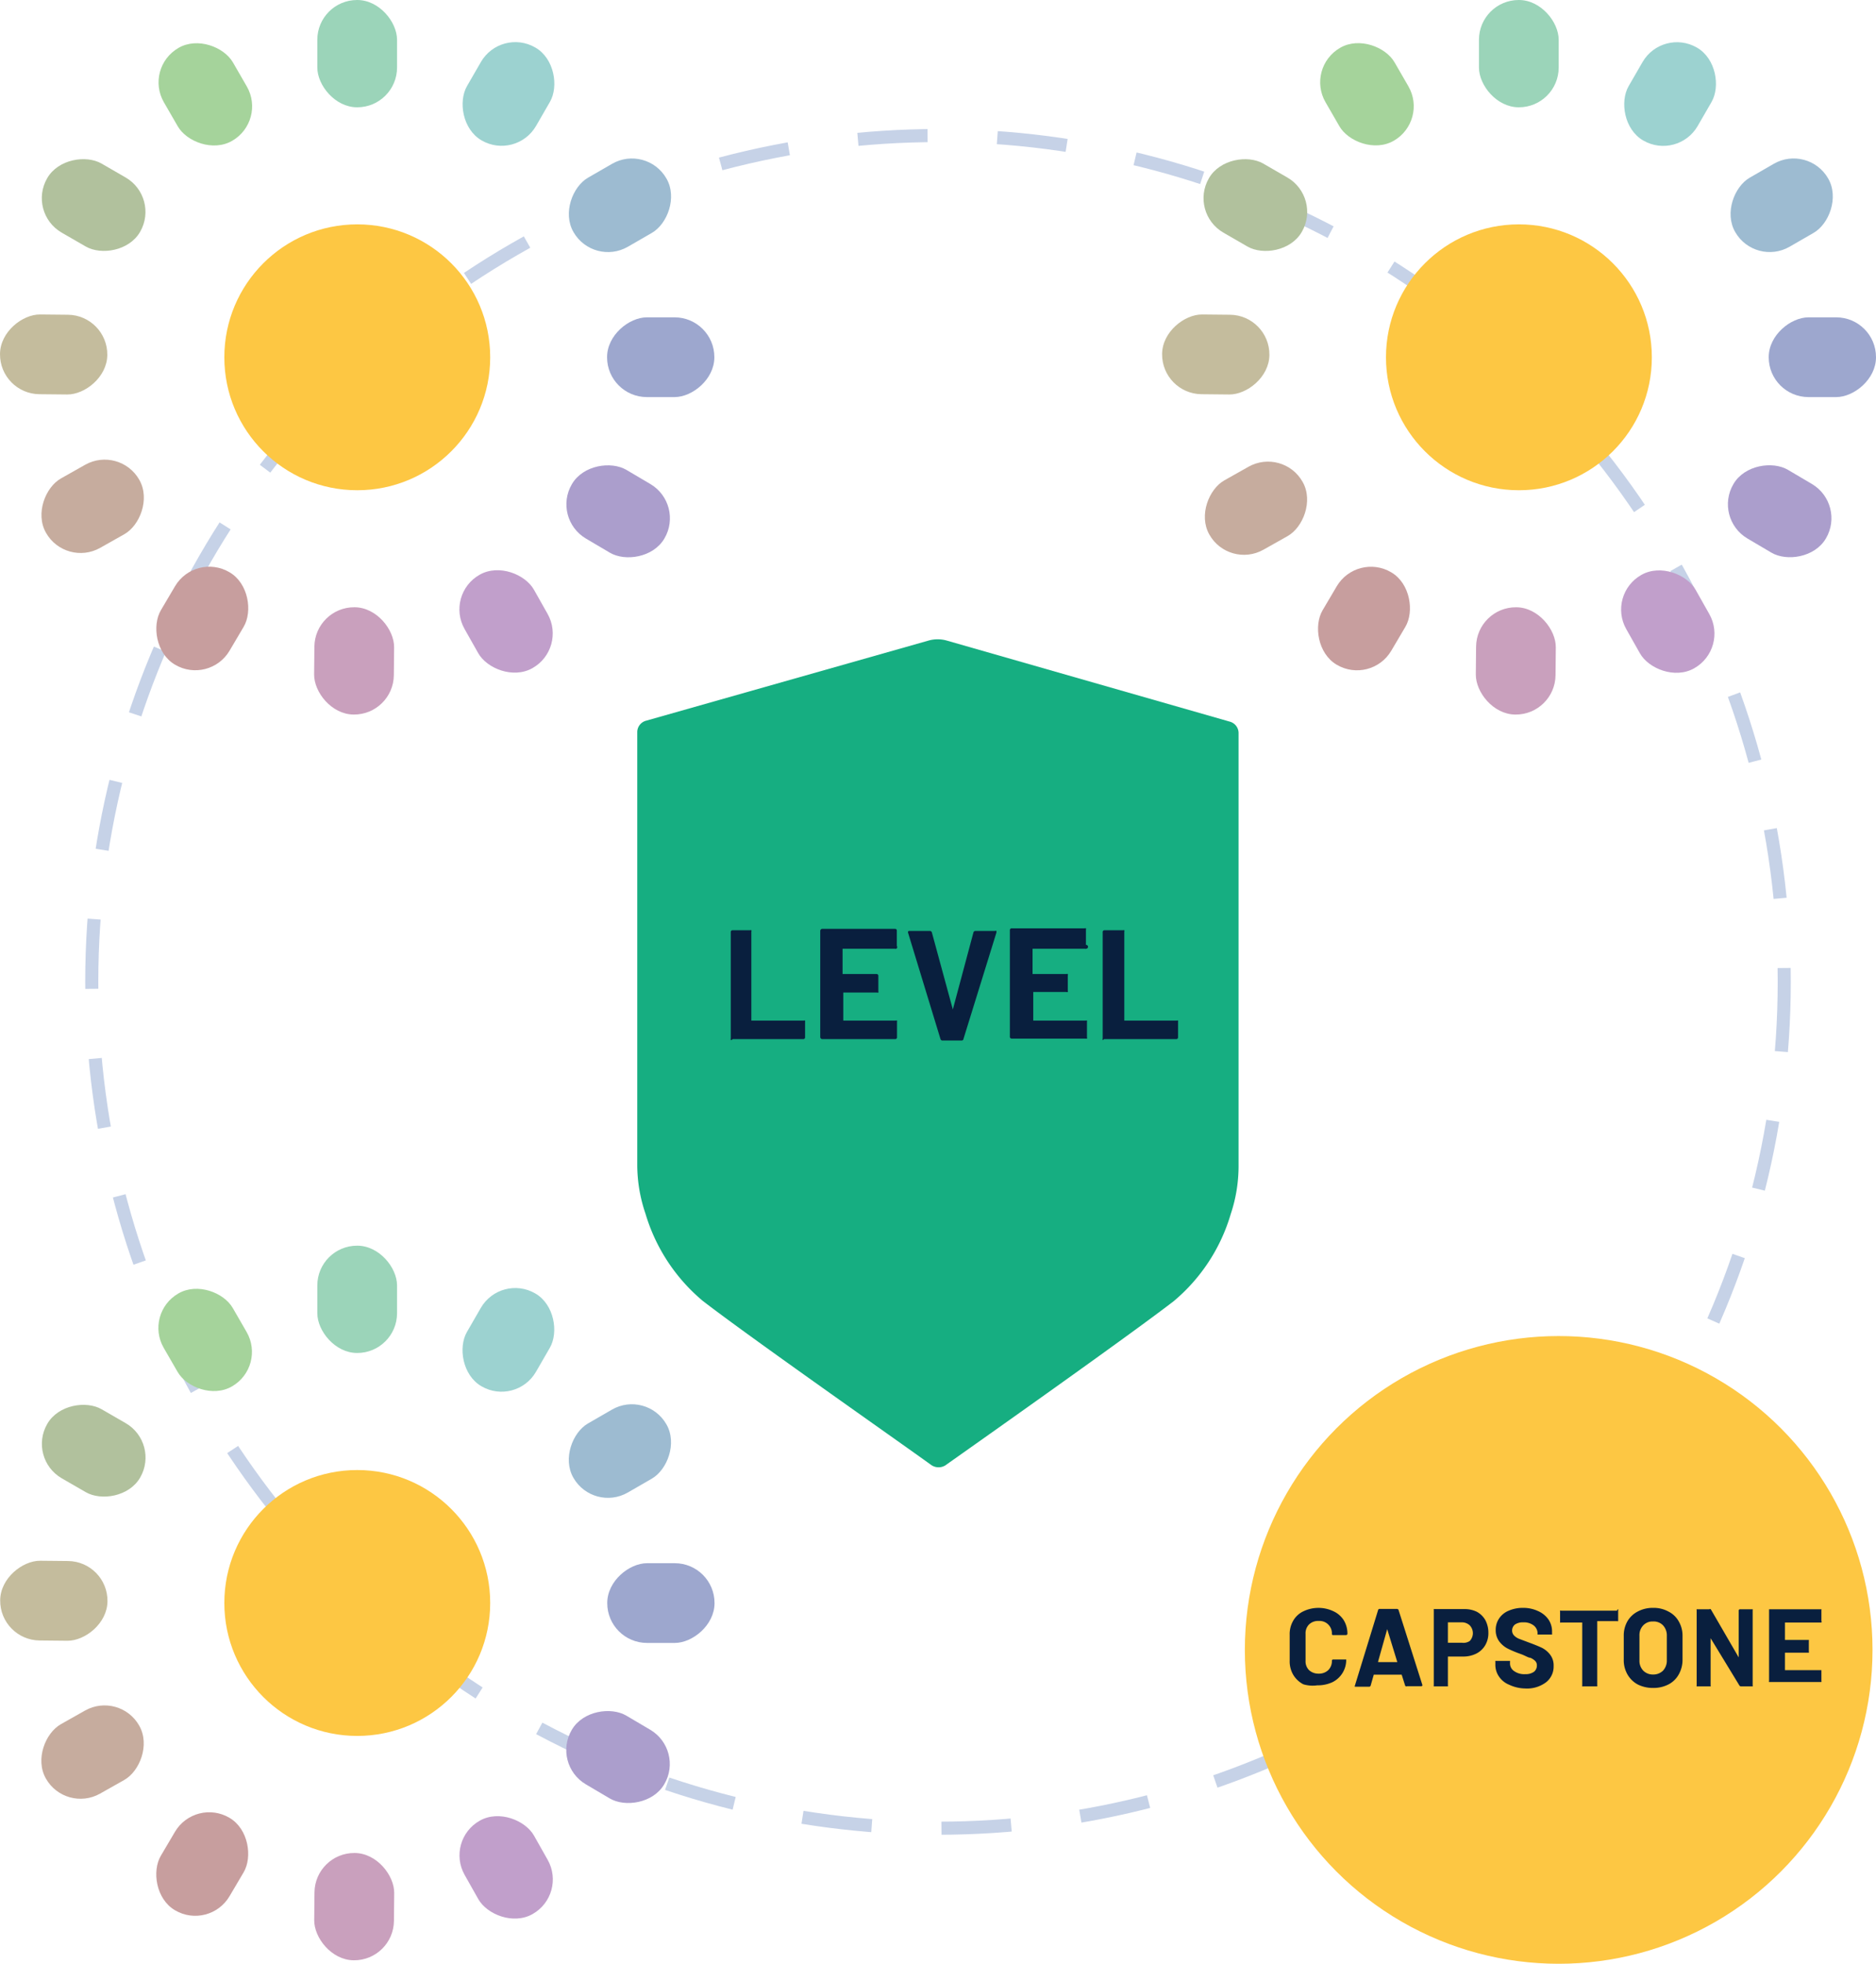 <svg xmlns="http://www.w3.org/2000/svg" viewBox="0 0 107.54 112.56"><defs><style>.cls-1{fill:none;stroke:#c6d2e7;stroke-miterlimit:10;stroke-width:0.75px;stroke-dasharray:4;}.cls-2{fill:#16ae81;}.cls-3{fill:#fdc743;}.cls-4{fill:#9bd4b9;}.cls-5{fill:#9da7ce;}.cls-6{fill:#c9a0bd;}.cls-7{fill:#c4bc9d;}.cls-8{fill:#a5d39b;}.cls-9{fill:#9dbbd1;}.cls-10{fill:#c19fcb;}.cls-11{fill:#c6ac9e;}.cls-12{fill:#b1c19d;}.cls-13{fill:#9cd2d0;}.cls-14{fill:#ab9ecc;}.cls-15{fill:#c79e9e;}.cls-16{fill:#091f3e;}</style></defs><g id="Layer_2" data-name="Layer 2"><g id="Layer_1-2" data-name="Layer 1"><circle class="cls-1" cx="53.77" cy="56.28" r="48.51"></circle><path class="cls-2" d="M54.18,84c1.94-1.37,10.4-7.34,13.09-9.41a10.29,10.29,0,0,0,3.28-5A8.68,8.68,0,0,0,71,66.79V42a.68.68,0,0,0-.48-.63L54.25,36.71a1.91,1.91,0,0,0-1,0L37,41.32a.68.68,0,0,0-.47.63V66.79A8.68,8.68,0,0,0,37,69.56a10.37,10.37,0,0,0,3.28,5c2.69,2.08,11.15,8,13.1,9.41A.74.74,0,0,0,54.18,84Z"></path><circle class="cls-3" cx="87.07" cy="20.48" r="7.62"></circle><rect class="cls-4" x="84.78" width="4.57" height="6.15" rx="2.28"></rect><rect class="cls-5" x="102.18" y="17.4" width="4.57" height="6.15" rx="2.28" transform="translate(124.94 -83.99) rotate(90)"></rect><rect class="cls-6" x="84.62" y="34.8" width="4.57" height="6.15" rx="2.28" transform="translate(173.43 76.59) rotate(-179.45)"></rect><rect class="cls-7" x="67.38" y="17.23" width="4.57" height="6.15" rx="2.28" transform="matrix(0.01, -1, 1, 0.01, 48.69, 89.78)"></rect><rect class="cls-8" x="76.07" y="2.33" width="4.57" height="6.15" rx="2.28" transform="translate(7.8 39.9) rotate(-30)"></rect><rect class="cls-9" x="99.84" y="8.69" width="4.57" height="6.15" rx="2.28" transform="translate(61.26 -82.56) rotate(60)"></rect><rect class="cls-10" x="93.33" y="32.55" width="4.57" height="6.15" rx="2.28" transform="translate(196.38 19.64) rotate(150.55)"></rect><rect class="cls-11" x="69.62" y="25.95" width="4.57" height="6.15" rx="2.28" transform="matrix(-0.49, -0.87, 0.87, -0.49, 81.98, 105.91)"></rect><rect class="cls-12" x="69.68" y="8.68" width="4.57" height="6.15" rx="2.28" transform="translate(25.8 68.2) rotate(-60)"></rect><rect class="cls-13" x="93.45" y="2.31" width="4.57" height="6.15" rx="2.28" transform="translate(15.52 -47.14) rotate(30)"></rect><rect class="cls-14" x="99.73" y="26.22" width="4.57" height="6.15" rx="2.28" transform="translate(179.1 -43.66) rotate(120.55)"></rect><rect class="cls-15" x="75.9" y="32.36" width="4.57" height="6.15" rx="2.28" transform="translate(127.51 105.71) rotate(-149.45)"></rect><circle class="cls-3" cx="20.48" cy="91.88" r="7.62"></circle><rect class="cls-4" x="18.19" y="71.4" width="4.57" height="6.15" rx="2.28"></rect><rect class="cls-5" x="35.59" y="88.8" width="4.57" height="6.15" rx="2.28" transform="translate(129.76 54.01) rotate(90)"></rect><rect class="cls-6" x="18.03" y="106.2" width="4.57" height="6.15" rx="2.28" transform="translate(39.57 218.75) rotate(-179.45)"></rect><rect class="cls-7" x="0.79" y="88.64" width="4.57" height="6.15" rx="2.28" transform="matrix(0.01, -1, 1, 0.01, -88.66, 93.91)"></rect><rect class="cls-8" x="9.48" y="73.73" width="4.57" height="6.15" rx="2.28" transform="translate(-36.83 16.17) rotate(-30)"></rect><rect class="cls-9" x="33.25" y="80.1" width="4.57" height="6.15" rx="2.28" transform="translate(89.8 10.81) rotate(60)"></rect><rect class="cls-10" x="26.74" y="103.95" width="4.57" height="6.15" rx="2.28" transform="translate(106.91 185.96) rotate(150.55)"></rect><rect class="cls-11" x="3.03" y="97.35" width="4.57" height="6.15" rx="2.28" transform="translate(-79.53 154.43) rotate(-119.45)"></rect><rect class="cls-12" x="3.09" y="80.08" width="4.57" height="6.15" rx="2.28" transform="translate(-69.33 46.23) rotate(-60)"></rect><rect class="cls-13" x="26.86" y="73.72" width="4.57" height="6.15" rx="2.28" transform="translate(42.3 -4.28) rotate(30)"></rect><rect class="cls-14" x="33.14" y="97.63" width="4.57" height="6.15" rx="2.28" transform="translate(140.16 121.39) rotate(120.55)"></rect><rect class="cls-15" x="9.31" y="103.77" width="4.57" height="6.15" rx="2.28" transform="translate(-32.73 204.75) rotate(-149.45)"></rect><circle class="cls-3" cx="20.48" cy="20.48" r="7.62"></circle><rect class="cls-4" x="18.19" width="4.57" height="6.15" rx="2.28"></rect><rect class="cls-5" x="35.59" y="17.4" width="4.57" height="6.15" rx="2.28" transform="translate(58.35 -17.4) rotate(90)"></rect><rect class="cls-6" x="18.03" y="34.8" width="4.57" height="6.15" rx="2.28" transform="translate(40.25 75.95) rotate(-179.45)"></rect><rect class="cls-7" x="0.79" y="17.23" width="4.57" height="6.15" rx="2.28" transform="matrix(0.01, -1, 1, 0.01, -17.26, 23.19)"></rect><rect class="cls-8" x="9.48" y="2.33" width="4.57" height="6.15" rx="2.28" transform="translate(-1.12 6.61) rotate(-30)"></rect><rect class="cls-9" x="33.25" y="8.69" width="4.57" height="6.15" rx="2.28" transform="translate(27.96 -24.89) rotate(60)"></rect><rect class="cls-10" x="26.74" y="32.55" width="4.57" height="6.15" rx="2.28" transform="translate(71.8 52.37) rotate(150.55)"></rect><rect class="cls-11" x="3.03" y="25.95" width="4.57" height="6.15" rx="2.28" transform="translate(-17.35 47.92) rotate(-119.45)"></rect><rect class="cls-12" x="3.09" y="8.68" width="4.57" height="6.15" rx="2.28" transform="translate(-7.5 10.53) rotate(-60)"></rect><rect class="cls-13" x="26.86" y="2.31" width="4.57" height="6.15" rx="2.28" transform="translate(6.6 -13.85) rotate(30)"></rect><rect class="cls-14" x="33.14" y="26.22" width="4.57" height="6.15" rx="2.28" transform="translate(78.67 13.69) rotate(120.55)"></rect><rect class="cls-15" x="9.31" y="32.36" width="4.57" height="6.15" rx="2.28" transform="translate(3.57 71.86) rotate(-149.45)"></rect><path class="cls-16" d="M41.89,59.61a.11.11,0,0,1,0-.08v-6.1a.1.1,0,0,1,.11-.11H43a.09.09,0,0,1,.07,0,.11.11,0,0,1,0,.08V58.5a0,0,0,0,0,0,0h3a.11.11,0,0,1,.08,0,.11.11,0,0,1,0,.07v.88a.1.1,0,0,1-.11.11H42A.11.11,0,0,1,41.89,59.61Z"></path><path class="cls-16" d="M51.38,54.38a.11.11,0,0,1-.08,0h-3s0,0,0,.05v1.4s0,0,0,0h1.94a.1.1,0,0,1,.11.11v.88a.09.09,0,0,1,0,.07.11.11,0,0,1-.08,0H48.34s0,0,0,0V58.5s0,0,0,0h3a.11.11,0,0,1,.08,0,.11.11,0,0,1,0,.07v.88a.1.1,0,0,1-.11.11H47.13a.12.12,0,0,1-.11-.11v-6.1a.12.12,0,0,1,.11-.11H51.3a.1.1,0,0,1,.11.11v.87A.11.11,0,0,1,51.38,54.38Z"></path><path class="cls-16" d="M53.91,59.55l-1.86-6.1v0c0-.06,0-.09.1-.09h1.14a.12.12,0,0,1,.13.09l1.2,4.41a0,0,0,0,0,0,0s0,0,0,0l1.18-4.41a.12.12,0,0,1,.13-.09h1.11a.08.08,0,0,1,.08,0s0,0,0,.09l-1.89,6.1a.1.1,0,0,1-.11.09H54A.12.12,0,0,1,53.91,59.55Z"></path><path class="cls-16" d="M62.27,54.38a.13.13,0,0,1-.08,0h-3a0,0,0,0,0,0,.05v1.4s0,0,0,0h1.94a.13.13,0,0,1,.08,0,.11.11,0,0,1,0,.08v.88a.09.09,0,0,1,0,.07.13.13,0,0,1-.08,0H59.23a0,0,0,0,0,0,0V58.5a0,0,0,0,0,0,0h3a.13.13,0,0,1,.08,0,.11.11,0,0,1,0,.07v.88a.11.11,0,0,1,0,.08.13.13,0,0,1-.08,0H58a.1.1,0,0,1-.11-.11v-6.1a.1.1,0,0,1,.11-.11h4.17a.13.13,0,0,1,.08,0,.11.11,0,0,1,0,.08v.87A.11.11,0,0,1,62.27,54.38Z"></path><path class="cls-16" d="M63.21,59.61a.11.11,0,0,1,0-.08v-6.1a.1.1,0,0,1,.11-.11h1.06a.09.09,0,0,1,.07,0,.11.11,0,0,1,0,.08V58.5a0,0,0,0,0,0,0h3a.11.11,0,0,1,.08,0,.11.11,0,0,1,0,.07v.88a.1.1,0,0,1-.11.11H63.29A.11.11,0,0,1,63.21,59.61Z"></path><circle class="cls-3" cx="89.35" cy="94.57" r="17.99"></circle><path class="cls-16" d="M74.71,96.54a1.46,1.46,0,0,1-.58-.55,1.52,1.52,0,0,1-.2-.81V93.71a1.52,1.52,0,0,1,.2-.81,1.32,1.32,0,0,1,.58-.54,2,2,0,0,1,1.74,0,1.37,1.37,0,0,1,.58.51,1.47,1.47,0,0,1,.21.78s0,.06-.08.07l-.75,0h0s-.06,0-.06-.07a.71.71,0,0,0-.76-.74.75.75,0,0,0-.55.2.72.72,0,0,0-.2.54v1.54a.72.72,0,0,0,.2.54.79.79,0,0,0,.55.2.77.77,0,0,0,.55-.2.73.73,0,0,0,.21-.54s0-.07.07-.07l.75,0,0,0a.05.05,0,0,1,0,0,1.42,1.42,0,0,1-.79,1.3,2,2,0,0,1-.87.18A1.86,1.86,0,0,1,74.71,96.54Z"></path><path class="cls-16" d="M80.55,96.62l-.2-.63s0,0,0,0H78.75s0,0,0,0l-.18.63a.09.09,0,0,1-.09.06h-.81l0,0a.06.06,0,0,1,0-.07L79,92.28a.08.08,0,0,1,.08-.06h1a.1.1,0,0,1,.09.06l1.37,4.31a0,0,0,0,1,0,0s0,.06-.07.06h-.81A.08.08,0,0,1,80.55,96.62ZM79,95.27H80.1s0,0,0,0l-.58-1.89s0,0,0,0,0,0,0,0L79,95.23S79,95.27,79,95.27Z"></path><path class="cls-16" d="M84.65,92.38a1.24,1.24,0,0,1,.5.49,1.53,1.53,0,0,1,.17.72,1.36,1.36,0,0,1-.18.71,1.24,1.24,0,0,1-.51.48,1.66,1.66,0,0,1-.75.17H83a0,0,0,0,0,0,0V96.6a.14.14,0,0,1,0,.06l-.06,0h-.75l0,0a.14.14,0,0,1,0-.06V92.29a.11.11,0,0,1,0-.06l0,0h1.8A1.58,1.58,0,0,1,84.65,92.38Zm-.4,1.68a.65.65,0,0,0,0-.9.66.66,0,0,0-.47-.17H83a0,0,0,0,0,0,0v1.17a0,0,0,0,0,0,0h.81A.65.65,0,0,0,84.25,94.06Z"></path><path class="cls-16" d="M86.52,96.57a1.28,1.28,0,0,1-.59-.47,1.18,1.18,0,0,1-.21-.7v-.14a.14.14,0,0,1,0-.06l.05,0h.73l.06,0a.14.14,0,0,1,0,.06v.09a.52.52,0,0,0,.23.43,1,1,0,0,0,.64.18.82.82,0,0,0,.51-.14.46.46,0,0,0,.16-.36.35.35,0,0,0-.1-.26.85.85,0,0,0-.28-.18c-.11,0-.3-.13-.56-.22a6.56,6.56,0,0,1-.72-.3,1.44,1.44,0,0,1-.5-.42,1.07,1.07,0,0,1-.2-.65,1.15,1.15,0,0,1,.2-.67,1.21,1.21,0,0,1,.55-.44,2,2,0,0,1,.81-.16,2,2,0,0,1,.86.18,1.43,1.43,0,0,1,.6.48,1.22,1.22,0,0,1,.21.72v.09a.14.14,0,0,1,0,.06l-.06,0H88.2l-.06,0a.14.14,0,0,1,0-.06v0a.58.58,0,0,0-.22-.46.91.91,0,0,0-.6-.18.8.8,0,0,0-.47.12.44.44,0,0,0-.17.35.41.41,0,0,0,.1.27.82.82,0,0,0,.29.2l.61.23c.3.11.54.21.71.29a1.38,1.38,0,0,1,.46.38,1,1,0,0,1,.21.66,1.14,1.14,0,0,1-.44.94,1.81,1.81,0,0,1-1.19.35A2.21,2.21,0,0,1,86.52,96.57Z"></path><path class="cls-16" d="M92.76,92.24a.08.08,0,0,1,0,.05v.63a.08.08,0,0,1,0,0,.07.07,0,0,1-.06,0H91.56s0,0,0,0V96.6a.14.14,0,0,1,0,.06l-.06,0h-.74a.11.11,0,0,1-.06,0,.14.14,0,0,1,0-.06V93s0,0,0,0H89.49a.07.07,0,0,1-.06,0,.08.08,0,0,1,0,0v-.63a.08.08,0,0,1,0-.05.07.07,0,0,1,.06,0H92.7A.07.07,0,0,1,92.76,92.24Z"></path><path class="cls-16" d="M93.88,96.55a1.5,1.5,0,0,1-.59-.58,1.64,1.64,0,0,1-.21-.84V93.77a1.64,1.64,0,0,1,.21-.84,1.45,1.45,0,0,1,.59-.56,1.82,1.82,0,0,1,.88-.21,1.76,1.76,0,0,1,.88.21,1.39,1.39,0,0,1,.59.56,1.64,1.64,0,0,1,.22.84v1.36a1.71,1.71,0,0,1-.22.85,1.41,1.41,0,0,1-.59.57,1.87,1.87,0,0,1-.88.2A1.93,1.93,0,0,1,93.88,96.55Zm1.45-.79a.85.85,0,0,0,.22-.6v-1.4a.85.85,0,0,0-.22-.6.74.74,0,0,0-.57-.22.73.73,0,0,0-.56.22.81.81,0,0,0-.22.6v1.4a.81.81,0,0,0,.22.6.77.77,0,0,0,.56.22A.79.79,0,0,0,95.33,95.76Z"></path><path class="cls-16" d="M99.72,92.24s0,0,0,0h.75s0,0,0,0a.05.05,0,0,1,0,.05V96.6a.09.09,0,0,1,0,.06l0,0H99.8a.11.11,0,0,1-.09-.05L98.06,93.9l0,0s0,0,0,0V96.6a.07.07,0,0,1,0,.06l-.05,0h-.75l0,0a.09.09,0,0,1,0-.06V92.29a.05.05,0,0,1,0-.05s0,0,0,0h.72a.09.09,0,0,1,.09,0L99.67,95s0,0,0,0,0,0,0,0V92.29S99.7,92.25,99.72,92.24Z"></path><path class="cls-16" d="M104.41,93l0,0h-2.09a0,0,0,0,0,0,0v1a0,0,0,0,0,0,0h1.37l0,0a.09.09,0,0,1,0,.06v.61a.07.07,0,0,1,0,.06l0,0h-1.37a0,0,0,0,0,0,0v1a0,0,0,0,0,0,0h2.09l0,0s0,0,0,0v.62a.09.09,0,0,1,0,.06l0,0h-3l0,0a.07.07,0,0,1,0-.06V92.29s0,0,0-.05,0,0,0,0h3s0,0,0,0a.05.05,0,0,1,0,.05v.62A.09.09,0,0,1,104.41,93Z"></path></g></g></svg>